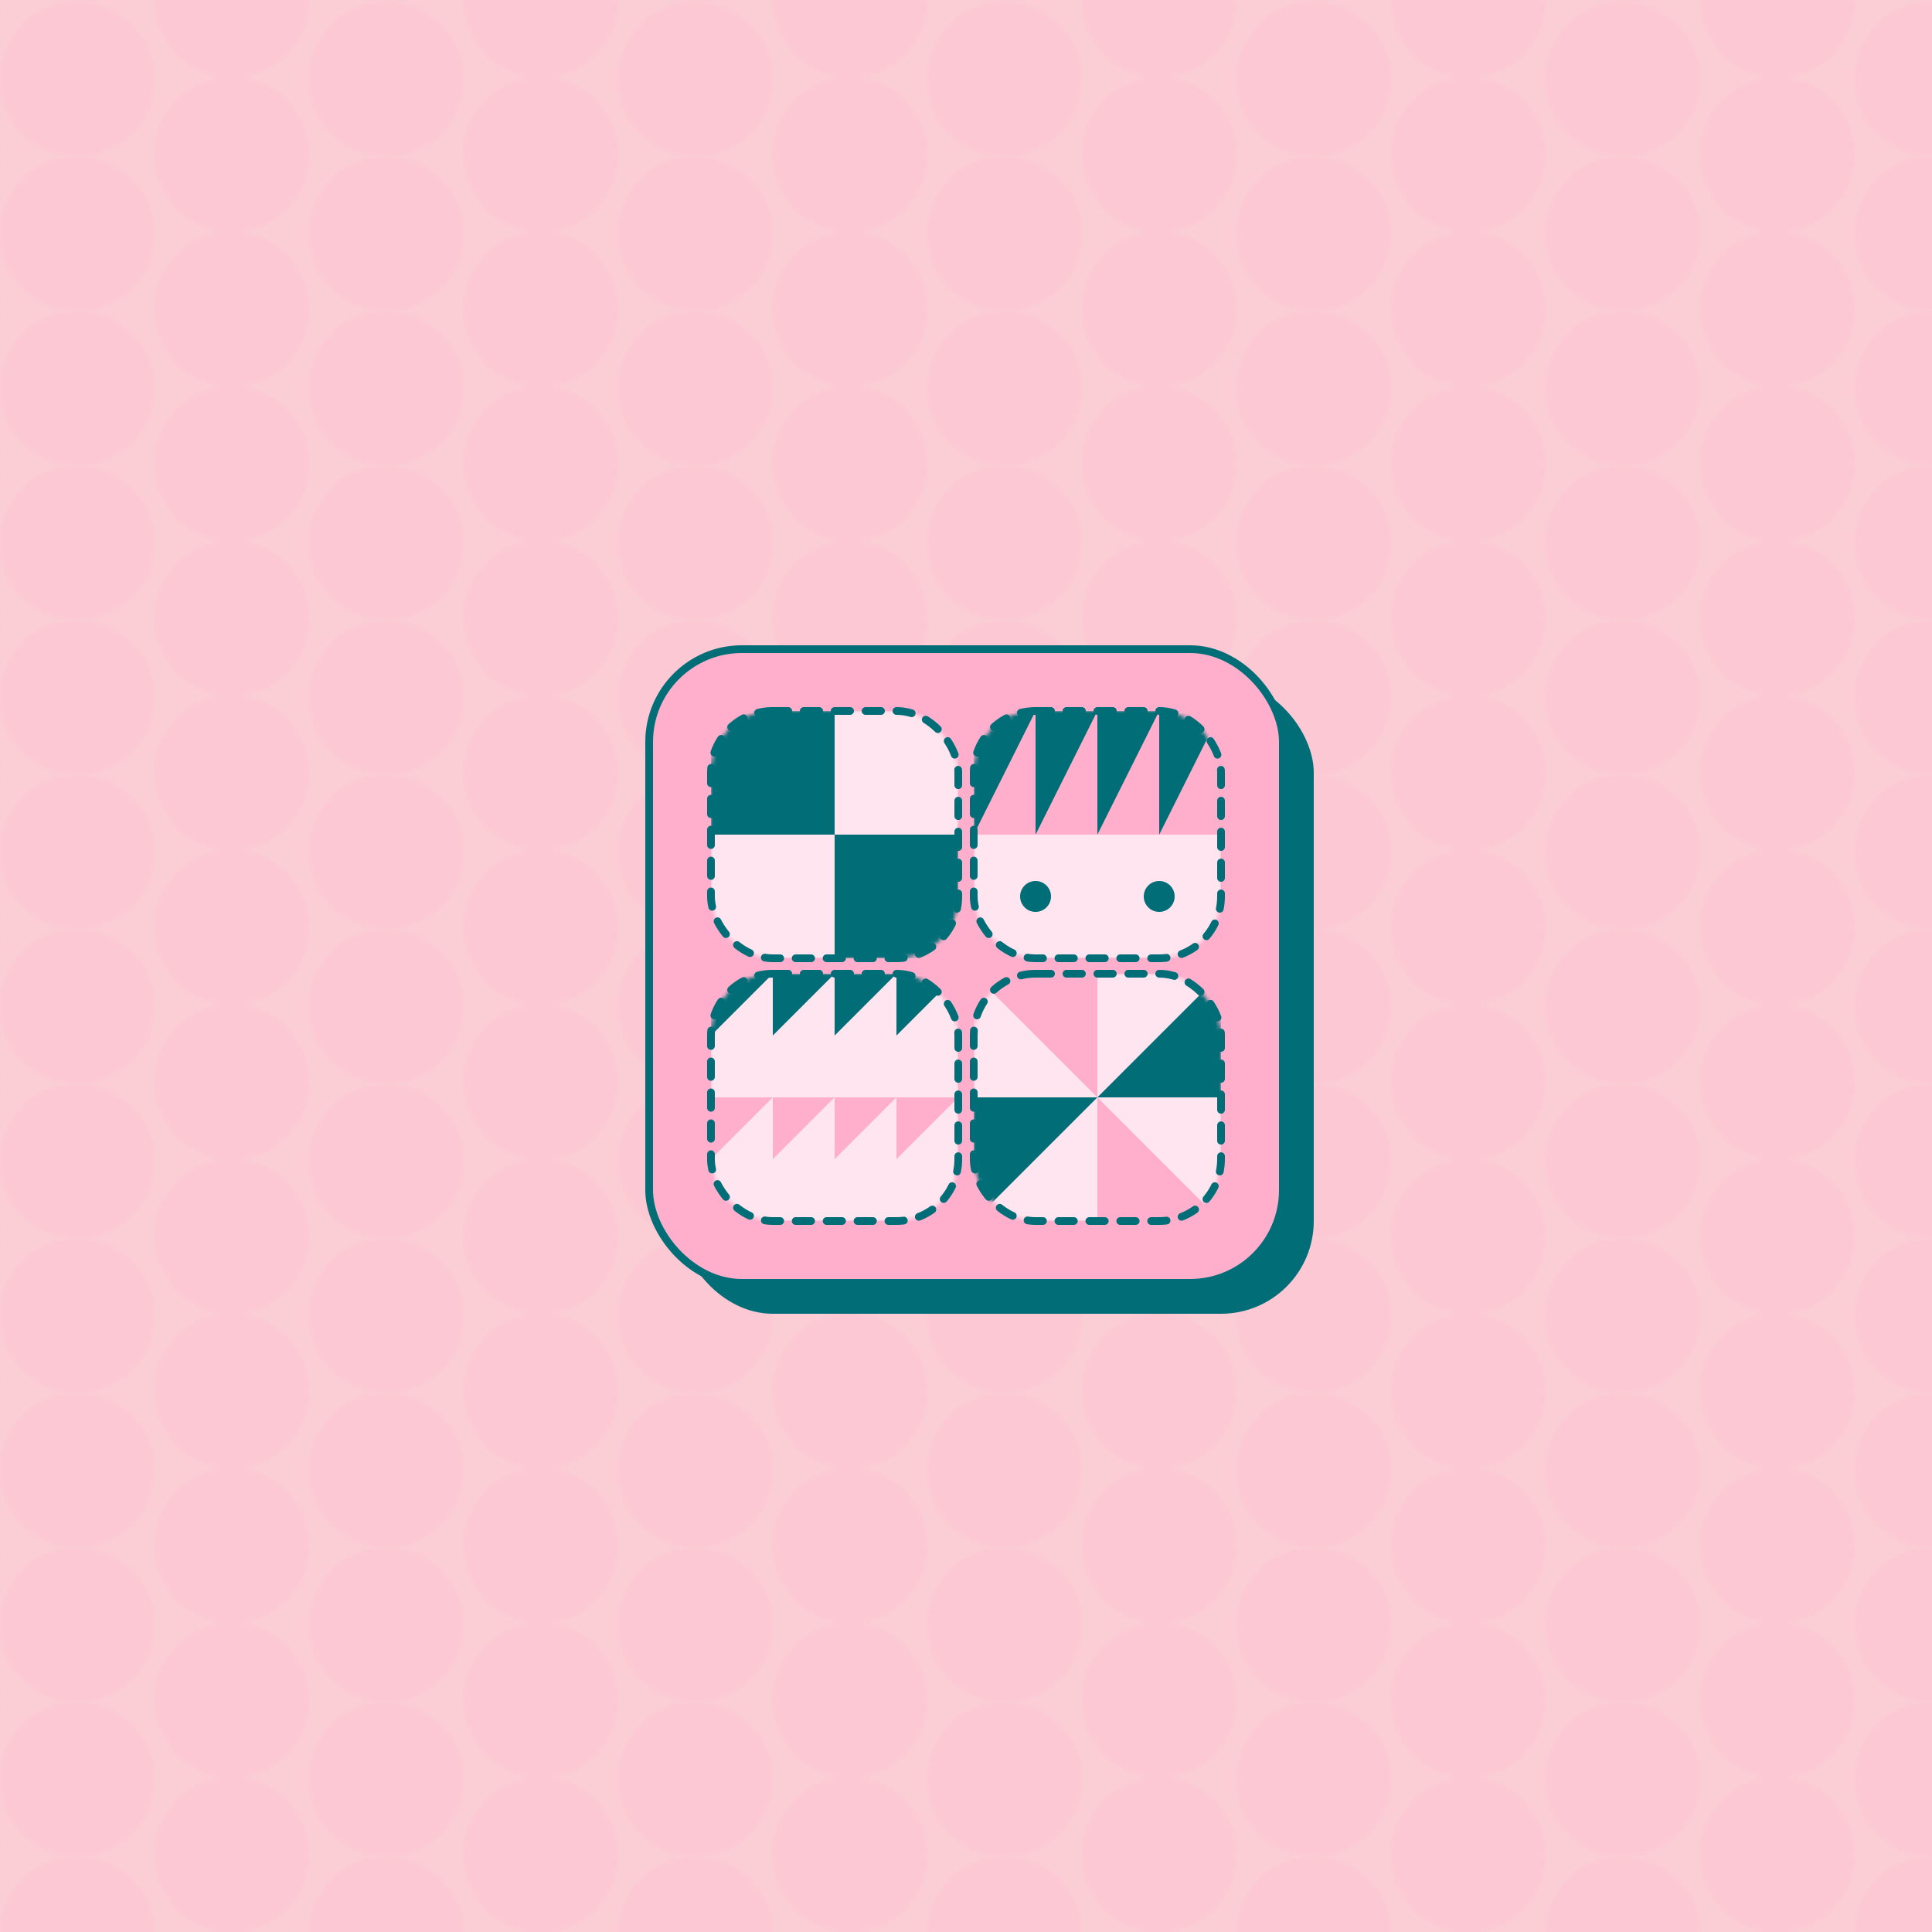 <svg width="500" height="500" viewBox="0 0 500 500" xmlns="http://www.w3.org/2000/svg"><defs><mask id="s11"><rect rx="16" x="184" y="184" width="64" height="64" fill="white"/></mask><mask id="s12"><rect rx="16" x="184" y="252" width="64" height="64" fill="white"/></mask><mask id="s21"><rect rx="16" x="252" y="184" width="64" height="64" fill="white"/></mask><mask id="s22"><rect rx="16" x="252" y="252" width="64" height="64" fill="white"/></mask><linearGradient id="c1"><stop stop-color="#006d77"/></linearGradient><linearGradient id="c2"><stop stop-color="#ffafcc"/></linearGradient><linearGradient id="c3"><stop stop-color="#ffe5ef"/></linearGradient><linearGradient id="c4"><stop stop-color="#fbced6"/></linearGradient></defs><rect width="500" height="500" fill="url(#c4)"/><pattern id="bp" width="80" height="40" patternUnits="userSpaceOnUse"><path d="M0 20a20 20 0 1 1 0 1M40 0a20 20 0 1 0 40 0m0 40a20 20 0 1 0 -40 0" fill="url(#c2)" opacity=".2"/></pattern><filter id="bf"><feTurbulence type="fractalNoise" baseFrequency="0.02" numOctaves="1" seed="7888100"/><feDisplacementMap in="SourceGraphic" scale="200"/></filter><g filter="url(#bf)"><rect x="-50%" y="-50%" width="200%" height="200%" fill="url(#bp)"></rect></g><filter id="f" x="-50%" y="-50%" width="200%" height="200%"><feTurbulence baseFrequency="0.009" seed="7888100"/><feDisplacementMap in="SourceGraphic" scale="10"/></filter><g><g filter="url(#f)"><rect transform="translate(176 176)" x="0" y="0" width="164" height="164" rx="24" fill="url(#c1)"/></g><g filter="url(#f)"><rect x="168" y="168" width="164" height="164" rx="24" fill="url(#c2)" stroke="url(#c1)" stroke-width="2"/><g mask="url(#s11)"><g transform="translate(184 184)"><path fill="url(#c3)" d="M0 0h64v64H0z"/><path fill="url(#c1)" d="M0 0h32v32H0zm32 32h32v32H32z"/></g></g><g mask="url(#s12)"><g transform="translate(184 252)"><path fill="url(#c3)" d="M0 0h64v64H0z"/><path fill="url(#c1)" d="M0 16V0h64L48 16V0L32 16V0L16 16V0L0 16Z"/><path fill="url(#c2)" d="M0 48V32h64L48 48V32L32 48V32L16 48V32L0 48Z"/></g></g><g mask="url(#s21)"><g transform="translate(252 184)"><path fill="url(#c3)" d="M0 0h64v64H0z"/><path fill="url(#c1)" d="M0 0h64v32H0z"/><path fill="url(#c2)" d="M0 32 16 0v32H0Zm16 0L32 0v32H16Zm16 0L48 0v32H32Zm16 0L64 0v32H48Z"/><circle cx="16" cy="48" r="4" fill="url(#c1)"/><circle cx="48" cy="48" r="4" fill="url(#c1)"/></g></g><g mask="url(#s22)"><g transform="translate(252 252)"><path fill="url(#c2)" d="M0 0h64v64H0z"/><path fill="url(#c3)" d="M0 0h64v64H0z"/><path fill="url(#c2)" d="M32 32-0.0 0 32 5e-7V32Zm0 0 32 32H32V32Z"/><path fill="url(#c1)" d="M32 32-0 64l0-32H32Zm0 0L64 0v32H32Z"/></g></g><rect rx="16" stroke-width="2" stroke-linecap="round" stroke="url(#c1)" stroke-dasharray="4 4" x="184" y="184" width="64" height="64" fill="transparent"/><rect rx="16" stroke-width="2" stroke-linecap="round" stroke="url(#c1)" stroke-dasharray="4 4" x="184" y="252" width="64" height="64" fill="transparent"/><rect rx="16" stroke-width="2" stroke-linecap="round" stroke="url(#c1)" stroke-dasharray="4 4" x="252" y="184" width="64" height="64" fill="transparent"/><rect rx="16" stroke-width="2" stroke-linecap="round" stroke="url(#c1)" stroke-dasharray="4 4" x="252" y="252" width="64" height="64" fill="transparent"/></g></g></svg>